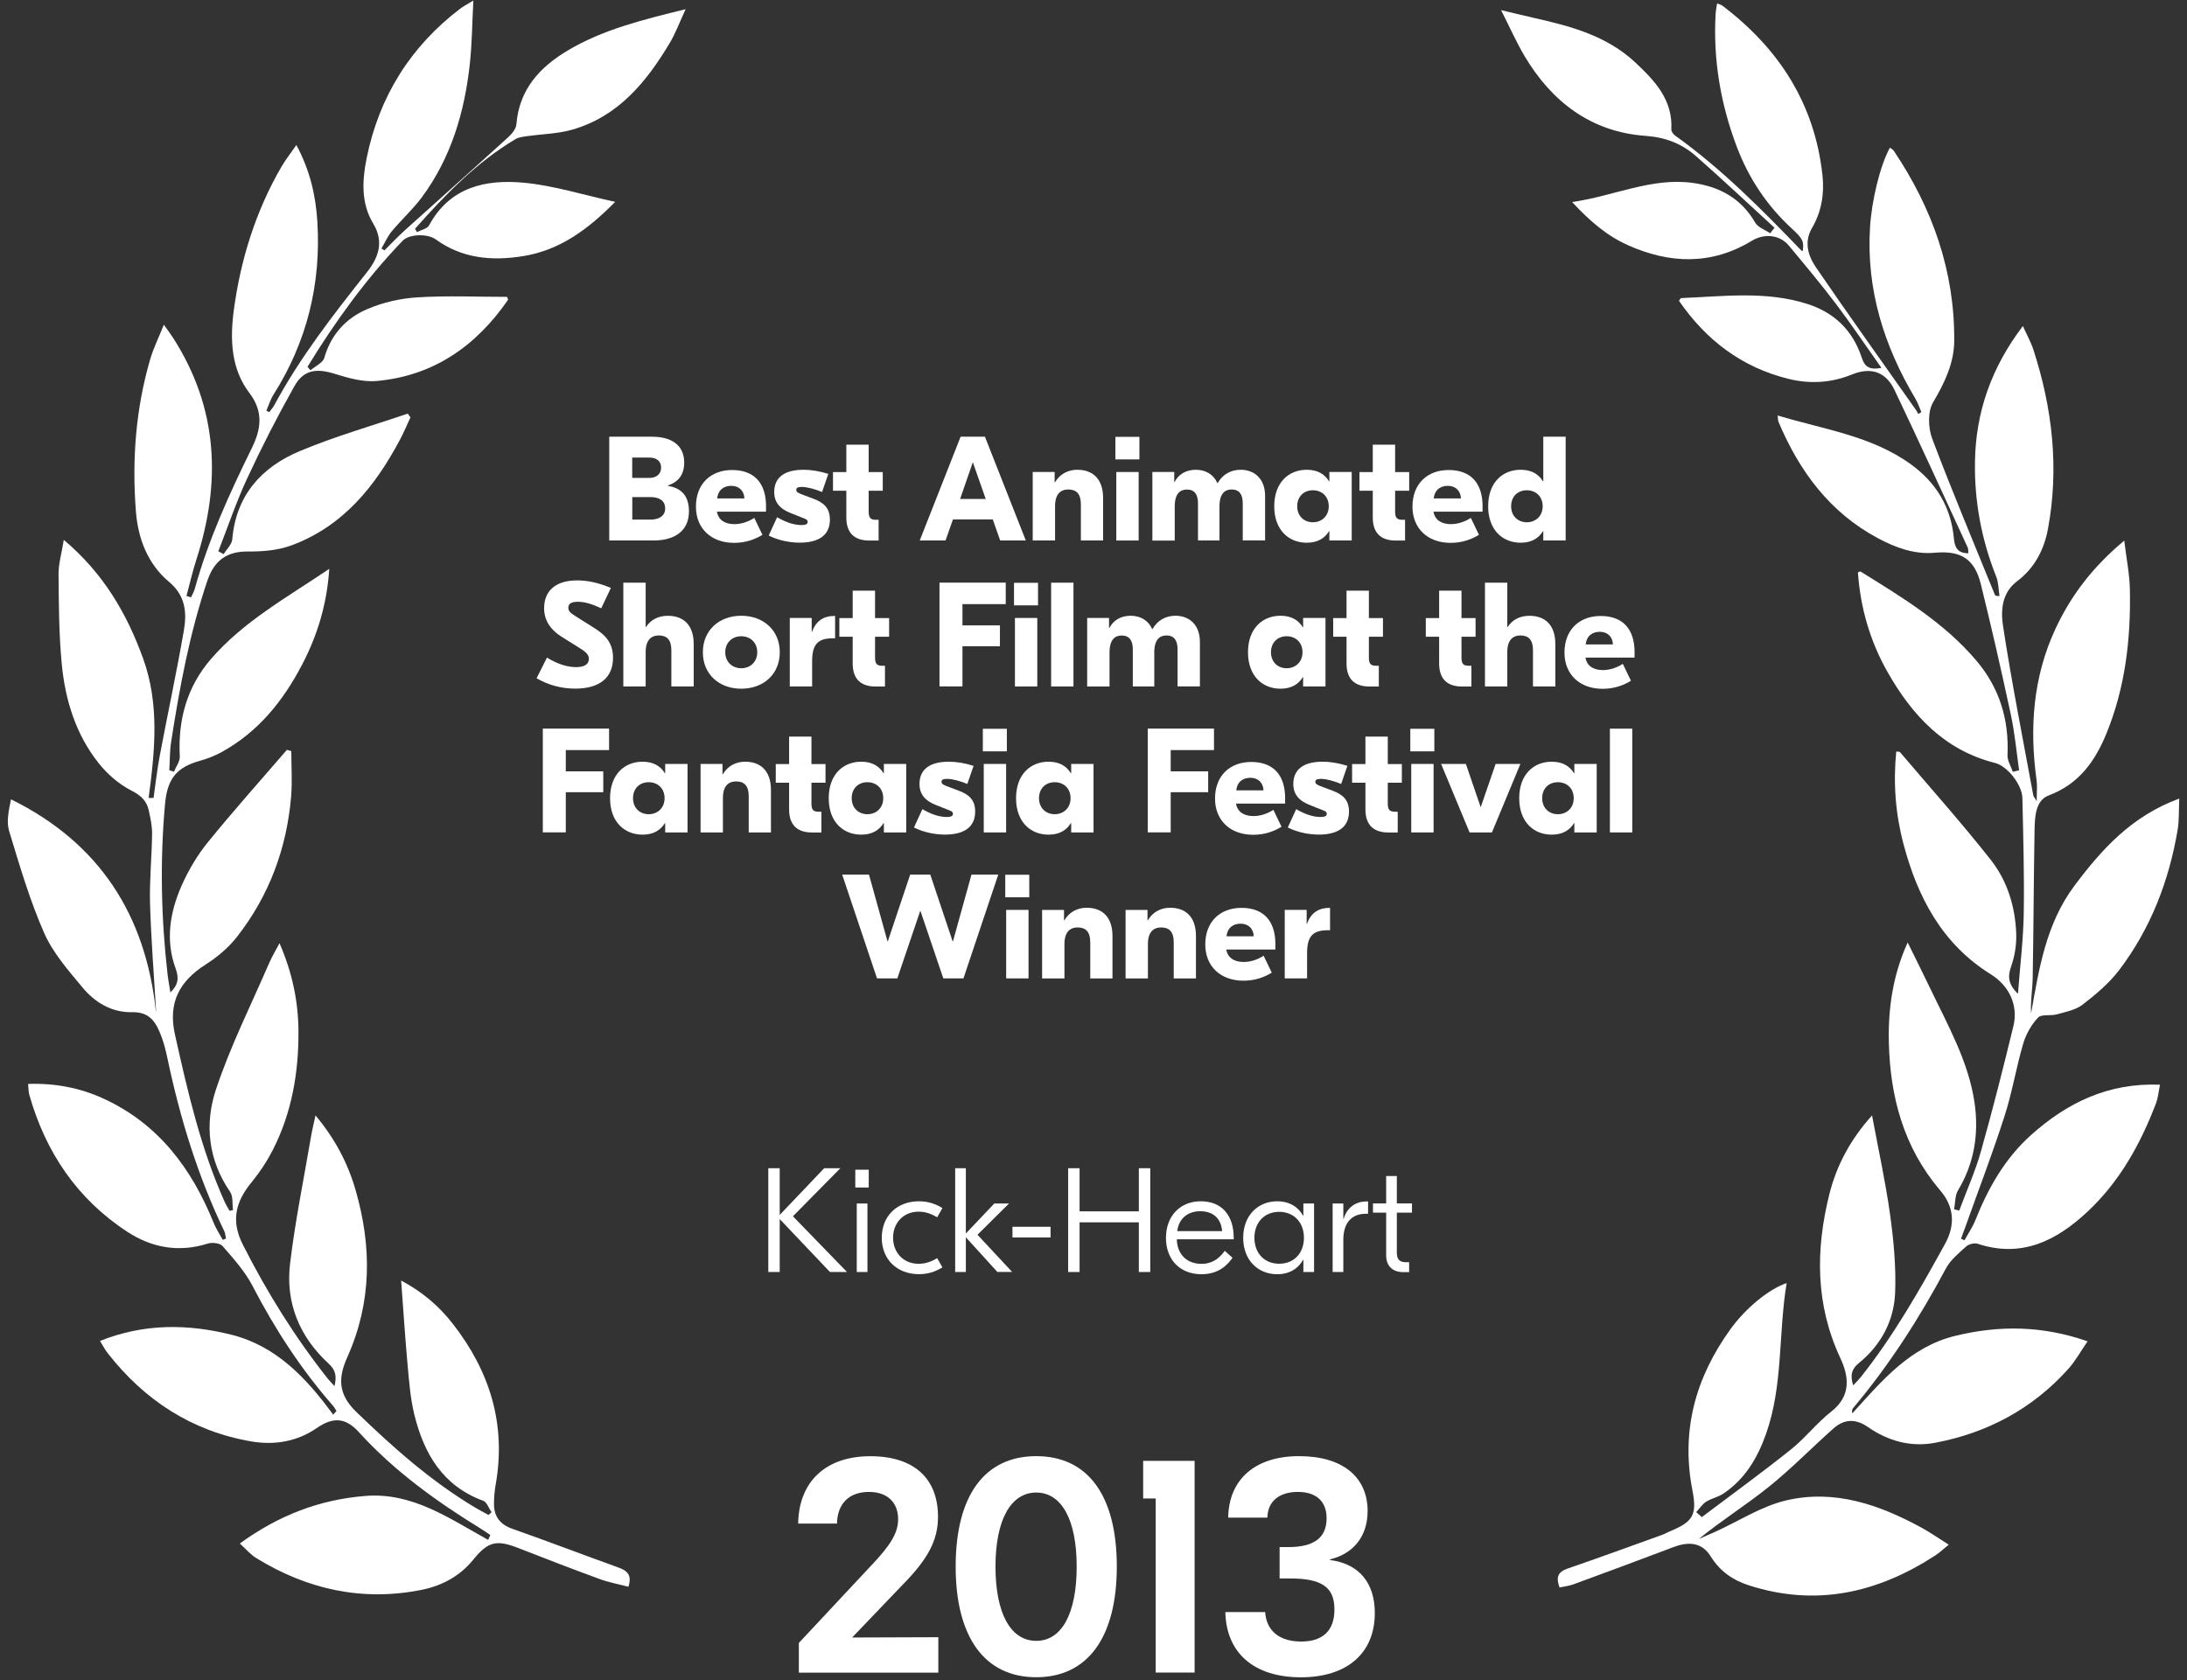 <?xml version="1.0" encoding="UTF-8"?> <svg xmlns="http://www.w3.org/2000/svg" width="216" height="166" viewBox="0 0 216 166" fill="none"><rect x="0" y="0" width="216" height="166" fill="#333333" stroke="none"/><path d="M168.101 149.865C171.022 147.662 173.991 145.507 176.851 143.225C178.284 142.084 179.43 140.582 180.87 139.453C182.863 137.891 182.601 135.963 181.766 134.181C179.296 128.896 179.309 123.501 180.668 118.014C181.382 115.152 182.741 112.589 184.894 110.197C185.528 113.602 186.229 116.781 186.674 119.992C187.028 122.543 187.272 125.142 187.174 127.705C187.065 130.464 185.802 132.862 183.613 134.644C182.876 135.242 182.705 135.865 183.034 136.866C183.333 136.542 183.583 136.298 183.796 136.03C187.034 131.953 189.589 127.449 192.095 122.903C193.193 120.907 192.937 119.137 191.607 117.581C187.998 113.346 186.674 108.323 186.553 102.959C186.479 99.675 186.924 96.392 188.412 93.109C189.205 94.732 189.931 96.166 190.62 97.612C192.382 101.305 194.449 104.905 195.028 109.025C195.449 112.015 194.992 114.926 193.388 117.593C193.077 118.112 193.12 118.832 192.998 119.467C193.168 119.509 193.333 119.558 193.504 119.601C194.223 117.654 195.083 115.75 195.644 113.761C196.803 109.659 197.845 105.528 198.851 101.39C199.357 99.315 198.437 97.387 196.626 96.258C191.809 93.261 189.382 88.635 187.992 83.356C187.211 80.397 186.973 77.363 187.284 74.245C187.449 74.275 187.607 74.251 187.662 74.318C190.662 77.846 193.754 81.312 196.62 84.949C198.248 87.012 199.028 89.551 199.132 92.199C199.175 93.292 198.992 94.457 198.626 95.495C198.272 96.502 198.345 97.234 199.303 98.186C199.516 95.379 199.833 92.822 199.876 90.252C199.937 86.451 199.827 82.642 199.742 78.84C199.711 77.534 198.272 75.685 197.034 75.374C192.04 74.111 188.857 70.675 186.437 66.415C184.705 63.37 183.741 60.05 183.498 56.547C183.626 56.504 183.723 56.437 183.766 56.467C187.882 59.025 192.053 61.533 195.229 65.304C197.492 67.99 198.431 71.108 198.272 74.605C198.248 75.142 198.614 75.704 198.797 76.253C199.004 76.204 199.211 76.149 199.418 76.1C199.156 74.275 198.992 72.432 198.607 70.632C197.681 66.305 196.693 61.984 195.632 57.688C195.016 55.21 193.65 54.374 191.107 54.606C189.065 54.795 187.211 54.099 185.473 53.172C180.717 50.633 177.711 46.55 175.656 41.68C175.595 41.54 175.613 41.375 175.571 41.046C180.132 42.431 184.815 43.041 188.723 45.867C191.248 47.691 192.693 50.114 192.979 53.209C193.059 54.069 193.327 54.655 194.406 54.661C194.382 54.447 194.412 54.246 194.339 54.087C191.943 48.894 189.571 43.682 187.107 38.519C186.242 36.706 184.754 36.249 182.924 36.993C180.876 37.823 178.79 37.958 176.656 37.433C172.016 36.291 168.497 33.594 165.827 29.719C165.936 29.572 165.979 29.45 166.028 29.45C170.193 29.285 174.369 28.718 178.473 30.018C181.193 30.878 182.998 32.666 183.876 35.333C184.199 36.316 184.699 36.548 185.821 36.346C184.26 34.137 182.845 32.032 181.321 30.012C179.833 28.047 178.248 26.155 176.668 24.257C175.76 23.164 174.223 23.055 173.022 23.787C169.04 26.21 164.912 26.069 160.79 24.226C158.723 23.305 157.01 21.84 155.272 19.96C159.4 19.368 163.071 17.532 167.126 18.062C169.766 18.41 171.949 19.558 173.345 21.986C173.619 22.469 174.327 22.701 174.833 23.042C174.973 22.859 175.119 22.682 175.26 22.499C172.687 20.143 170.15 17.751 167.528 15.444C166.107 14.193 164.528 13.565 162.479 13.418C157.144 13.028 153.247 10.056 150.552 5.503C149.753 4.148 149.119 2.702 148.253 0.999C149.601 1.316 150.589 1.567 151.577 1.786C155.18 2.598 158.723 3.55 161.528 6.186C163.449 7.993 165.223 9.86 165.071 12.784C165.058 12.979 165.254 13.253 165.43 13.382C170.046 16.683 174.01 20.699 177.93 24.769C177.955 24.794 178.01 24.788 178.052 24.794C178.168 23.86 178.089 23.61 176.961 22.572C174.51 20.32 172.717 17.611 171.546 14.529C169.943 10.3 169.187 5.912 169.443 1.377C169.461 1.054 169.534 0.737 169.589 0.34C169.827 0.437 169.991 0.468 170.113 0.56C175.699 4.795 179.235 10.251 179.998 17.33C180.193 19.161 179.906 20.912 178.961 22.53C178.156 23.903 178.577 25.276 179.345 26.399C182.595 31.159 185.955 35.84 189.272 40.557C189.345 40.661 189.388 40.783 189.449 40.899C189.553 40.838 189.662 40.777 189.766 40.716C189.577 40.277 189.424 39.819 189.187 39.41C186.077 34.186 184.315 28.62 184.693 22.469C184.851 19.857 185.662 16.415 186.656 14.59C186.79 14.694 186.949 14.761 187.034 14.889C190.857 20.571 193.065 26.789 193.01 33.692C192.992 35.901 192.046 37.842 190.912 39.77C190.382 40.673 190.437 42.266 190.827 43.316C192.784 48.509 194.943 53.623 197.028 58.768C197.053 58.835 197.126 58.884 197.479 58.89C197.382 58.249 197.394 57.566 197.162 56.98C195.699 53.318 194.992 49.516 195.059 45.586C195.138 40.716 196.668 36.322 199.79 32.209C200.187 33.094 200.589 33.802 200.833 34.558C202.705 40.332 203.382 46.221 202.272 52.238C201.888 54.301 200.949 56.126 199.223 57.419C197.699 58.567 197.601 60.318 197.827 61.82C198.681 67.428 199.797 73 200.821 78.59C200.833 78.663 200.9 78.724 201.156 79.145C201.156 78.23 201.223 77.65 201.144 77.089C200.431 71.932 200.784 66.903 203.01 62.119C204.547 58.817 206.705 55.991 209.803 53.41C210.016 55.198 210.327 56.693 210.358 58.201C210.461 63.089 209.912 67.892 208.047 72.457C206.925 75.197 205.339 77.455 202.345 78.584C201.004 79.091 200.967 80.757 200.943 82.087C200.857 86.933 200.845 91.772 200.76 96.618C200.742 97.765 200.528 98.906 200.601 100.109C201.388 95.678 202.083 91.247 204.882 87.506C207.589 83.893 210.528 80.622 215.236 78.895C215.181 80.097 215.236 81.049 215.077 81.971C214.223 87.036 212.412 91.736 209.303 95.837C208.309 97.143 206.998 98.247 205.687 99.254C204.998 99.785 204.016 99.968 203.144 100.212C202.528 100.383 201.626 100.17 201.284 100.536C200.626 101.238 200.095 102.177 199.821 103.111C199.126 105.473 198.736 107.926 197.979 110.264C196.803 113.919 195.431 117.514 194.138 121.133C193.992 121.548 193.833 121.963 193.681 122.378C193.79 122.433 193.9 122.481 194.016 122.536C194.382 121.877 194.815 121.249 195.095 120.553C196.364 117.367 198.028 114.432 200.607 112.125C204.175 108.927 208.254 106.956 213.333 107.163C213.199 107.816 213.15 108.439 212.937 109.006C211.4 113.034 209.339 116.757 206.156 119.723C203.101 122.573 199.675 124.312 195.327 122.878C195.004 122.768 194.449 122.909 194.193 123.141C193.455 123.806 192.632 124.477 192.181 125.332C189.571 130.22 186.607 134.852 183.034 139.099C182.943 139.209 182.882 139.35 182.943 139.636C185.857 136.42 188.638 133.07 193.101 131.977C197.418 130.922 201.681 130.946 206.181 132.514C205.486 133.521 204.973 134.474 204.266 135.255C200.729 139.185 196.296 141.559 191.138 142.535C188.735 142.993 186.504 142.377 184.479 140.979C183.266 140.137 182.144 140.18 181.065 141.138C178.912 143.054 176.894 145.129 174.65 146.929C172.443 148.699 170.034 150.207 167.784 152.043C168.333 151.799 168.888 151.567 169.437 151.317C171.741 150.268 173.955 148.821 176.369 148.241C181.162 147.1 185.613 148.644 189.815 150.945C190.65 151.403 191.431 151.952 192.467 152.605C191.937 153.032 191.577 153.386 191.162 153.655C185.443 157.383 179.339 158.769 172.687 156.608C171.138 156.108 169.863 155.217 168.973 153.783C168.15 152.452 166.918 152.22 165.254 152.855C161.979 154.1 158.693 155.315 155.406 156.523C154.985 156.676 154.522 156.724 154.028 156.834C153.68 155.882 153.814 155.309 154.821 154.967C157.967 153.887 161.095 152.739 164.229 151.61C164.461 151.525 164.68 151.384 164.912 151.293C167.144 150.371 167.638 149.724 167.162 147.289C165.997 141.364 167.449 136.109 170.912 131.312C172.412 129.231 174.693 127.358 176.461 126.76C175.626 131.752 176.126 136.854 174.424 141.657C173.589 144.024 172.345 146.142 170.193 147.57C169.68 147.912 169.022 148.034 168.504 148.364C168.119 148.614 167.845 149.041 167.528 149.389C167.735 149.572 167.943 149.749 168.144 149.932L168.101 149.865Z" fill="white"></path><path d="M15.417 99.913C15.21 96.373 14.923 92.834 14.819 89.288C14.752 86.993 14.99 84.693 15.021 82.398C15.033 81.617 14.862 80.823 14.691 80.055C14.484 79.121 13.929 78.59 12.996 78.114C11.783 77.497 10.642 76.521 9.789 75.453C7.502 72.603 6.441 69.185 6.1 65.603C5.819 62.661 5.807 59.689 5.783 56.73C5.777 55.704 6.081 54.679 6.301 53.336C10.203 56.626 12.508 60.568 14.13 65.042C15.771 69.576 15.301 74.184 14.679 78.834C14.844 78.834 15.002 78.834 15.167 78.834C15.362 77.455 15.514 76.069 15.771 74.702C16.551 70.558 17.441 66.433 18.161 62.277C18.466 60.519 18.319 58.847 16.71 57.498C14.594 55.723 13.636 53.233 13.423 50.529C13.027 45.446 13.399 40.411 14.832 35.498C15.143 34.43 15.649 33.411 16.185 32.08C16.6 32.666 16.856 33.008 17.088 33.368C21.533 40.282 21.868 47.624 19.399 55.271C19.015 56.455 18.74 57.675 18.417 58.878C18.569 58.92 18.716 58.969 18.868 59.012C18.99 58.737 19.155 58.469 19.234 58.182C20.576 53.324 22.661 48.772 24.874 44.261C25.758 42.461 26.076 40.71 24.624 38.812C22.807 36.425 22.71 33.496 23.094 30.628C23.771 25.611 25.258 20.845 27.813 16.445C28.21 15.768 28.704 15.145 29.271 14.327C30.612 16.817 31.185 19.313 31.344 21.901C31.722 28.052 30.319 33.765 27.008 38.995C26.704 39.477 26.539 40.044 26.307 40.569L26.594 40.716C26.758 40.49 26.954 40.282 27.082 40.044C29.63 35.303 32.923 31.085 36.246 26.887C37.393 25.44 37.947 23.884 36.856 22.078C35.63 20.046 35.777 17.775 36.216 15.603C37.448 9.555 40.527 4.605 45.46 0.852C45.746 0.632 46.07 0.468 46.752 0.053C46.63 2.347 46.618 4.337 46.405 6.296C45.887 11.062 44.563 15.566 41.673 19.478C40.783 20.68 39.655 21.699 38.691 22.853C38.277 23.353 38.008 23.982 37.673 24.549L37.966 24.739C38.63 24.086 39.265 23.402 39.954 22.78C43.362 19.704 46.795 16.652 50.191 13.558C50.557 13.229 50.966 12.728 51.002 12.283C51.277 8.835 53.307 6.632 56.088 4.978C59.576 2.909 63.46 1.957 67.716 0.907C67.112 2.213 66.722 3.293 66.137 4.264C63.838 8.108 61.07 11.489 56.551 12.802C55.094 13.223 53.515 13.241 51.996 13.461C51.631 13.515 51.234 13.558 50.929 13.735C47.039 16.048 43.954 19.258 40.99 22.603C41.057 22.712 41.118 22.822 41.185 22.932C41.594 22.712 42.198 22.603 42.38 22.261C44.435 18.471 47.96 17.702 51.722 18.05C54.673 18.325 57.564 19.246 60.759 19.942C58.045 22.694 55.271 24.726 51.655 25.306C48.594 25.794 45.667 25.556 43.039 23.652C42.191 23.042 40.387 23.134 39.771 23.78C36.136 27.564 33.094 31.787 30.368 36.242C30.466 36.352 30.563 36.468 30.667 36.578C31.137 36.175 31.88 35.852 32.027 35.358C32.691 33.044 34.179 31.427 36.277 30.536C37.813 29.877 39.545 29.48 41.216 29.377C44.167 29.194 47.143 29.328 50.082 29.328C50.131 29.48 50.198 29.59 50.167 29.633C47.015 34.198 42.813 37.133 37.204 37.64C35.85 37.762 34.393 37.347 33.063 36.932C31.271 36.371 29.996 36.511 29.076 38.153C27.399 41.137 25.838 44.188 24.399 47.295C23.319 49.62 22.496 52.073 21.563 54.465C21.74 54.557 21.911 54.655 22.088 54.746C22.386 54.258 22.899 53.788 22.941 53.281C23.307 48.949 25.813 46.166 29.576 44.579C33.045 43.12 36.697 42.083 40.271 40.862C40.362 40.984 40.448 41.112 40.539 41.234C40.198 41.973 39.88 42.724 39.502 43.438C37.051 48.057 33.88 51.988 28.807 53.873C27.484 54.368 25.96 54.496 24.533 54.484C22.423 54.459 21.167 55.338 20.472 57.395C18.728 62.57 17.74 67.904 16.905 73.274C16.758 74.202 16.783 75.154 16.722 76.094C16.874 76.143 17.027 76.191 17.179 76.24C17.38 75.74 17.783 75.227 17.758 74.739C17.563 71.12 18.46 67.849 20.844 65.097C24.063 61.38 28.332 59.03 32.521 56.199C32.289 59.696 31.356 62.735 29.868 65.603C27.984 69.234 25.496 72.334 21.838 74.33C21.185 74.684 20.472 74.959 19.752 75.16C17.417 75.813 16.527 76.954 16.301 79.42C15.789 85.065 15.911 90.698 16.557 96.325C16.618 96.856 16.722 97.38 16.831 98.052C17.618 97.264 17.691 96.636 17.338 95.659C16.325 92.889 16.783 90.106 17.941 87.488C18.612 85.974 19.484 84.497 20.527 83.21C23.051 80.103 25.722 77.113 28.338 74.08C28.484 74.123 28.624 74.165 28.771 74.208C28.771 75.703 28.874 77.211 28.752 78.7C28.319 83.82 26.582 88.483 23.417 92.541C22.588 93.603 21.49 94.537 20.35 95.263C17.728 96.929 16.569 99.04 17.283 102.226C18.533 107.822 19.807 113.394 22.155 118.661C22.301 118.99 22.496 119.302 22.667 119.625C22.783 119.601 22.899 119.576 23.015 119.546C22.929 118.935 23.033 118.191 22.722 117.739C20.563 114.596 20.197 111.063 21.319 107.664C22.746 103.361 24.801 99.272 26.606 95.098C26.862 94.506 27.204 93.945 27.606 93.182C28.874 96.105 29.46 98.937 29.478 101.878C29.502 105.991 28.813 109.964 26.923 113.65C26.356 114.755 25.655 115.817 24.868 116.775C23.295 118.685 22.771 120.565 23.984 122.963C26.356 127.644 29.1 132.069 32.356 136.182C32.533 136.402 32.734 136.603 33.033 136.939C33.271 135.975 33.155 135.358 32.478 134.736C29.576 132.081 28.185 128.712 28.649 124.831C29.155 120.608 30.015 116.427 30.728 112.228C30.832 111.618 30.984 111.014 31.161 110.196C33.069 112.473 34.344 114.895 35.112 117.544C36.728 123.128 36.74 128.645 34.301 134.083C33.411 136.072 33.344 137.702 35.185 139.484C38.832 143.017 42.6 146.362 46.978 148.967C47.393 149.218 47.832 149.437 48.252 149.669C48.35 149.578 48.448 149.492 48.545 149.401C48.277 149.01 48.088 148.4 47.722 148.266C43.722 146.801 41.874 143.609 40.923 139.764C40.527 138.153 40.405 136.463 40.252 134.803C40.008 132.118 39.838 129.42 39.618 126.509C41.765 127.656 43.399 129.078 44.728 130.793C48.368 135.462 50.009 140.698 48.96 146.642C48.844 147.295 48.783 147.973 48.789 148.632C48.807 149.846 49.405 150.615 50.6 151.036C54.1 152.269 57.564 153.593 61.051 154.851C61.899 155.156 62.46 155.565 62.064 156.761C61.112 156.511 60.137 156.334 59.222 155.998C56.557 155.021 53.905 154.002 51.265 152.965C49.039 152.086 48.216 152.275 46.746 154.082C45.423 155.717 43.649 156.663 41.649 157.066C35.801 158.238 30.368 157.035 25.326 153.941C24.746 153.587 24.283 153.032 23.685 152.489C27.502 149.718 31.545 148.15 36.088 147.79C40.746 147.417 44.387 150.023 48.21 152.129C48.283 151.97 48.356 151.811 48.429 151.653C48.118 151.445 47.807 151.225 47.484 151.024C43.088 148.321 38.929 145.324 35.435 141.479C34.112 140.021 32.874 139.984 31.277 141.089C29.307 142.45 27.039 142.791 24.795 142.401C18.947 141.388 14.264 138.336 10.624 133.668C10.374 133.35 10.185 132.978 9.874 132.478C14.228 130.738 18.545 130.781 22.868 131.867C27.295 132.978 30.277 136.158 32.905 139.758C33.015 139.642 33.124 139.526 33.234 139.404C33.124 139.233 33.033 139.044 32.899 138.892C29.74 135.285 27.155 131.306 24.947 127.052C24.197 125.606 23.063 124.349 21.984 123.104C21.728 122.805 20.947 122.719 20.515 122.86C17.673 123.757 15.008 123.281 12.594 121.706C7.624 118.466 4.502 113.834 2.892 108.152C2.807 107.847 2.819 107.511 2.777 107.084C5.453 106.998 7.923 107.474 10.252 108.549C15.661 111.045 18.935 115.445 21.106 120.821C21.344 121.407 21.703 121.938 22.002 122.493C22.106 122.451 22.216 122.408 22.319 122.365C22.265 122.121 22.258 121.859 22.155 121.645C19.533 116.189 17.777 110.453 16.533 104.539C16.386 103.843 16.216 103.148 15.972 102.482C15.472 101.127 14.88 99.95 13.051 99.999C11.051 100.047 9.38 99.046 8.149 97.557C6.746 95.867 5.222 94.14 4.356 92.162C2.935 88.928 1.935 85.504 0.905 82.111C0.618 81.171 0.862 80.079 1.087 78.968C9.813 83.271 14.368 90.368 15.393 99.876L15.417 99.913Z" fill="white"></path><path d="M68.045 50.511C68.045 52.622 66.405 53.397 64.564 53.397H60.173V43.145H64.417C66.216 43.145 67.576 43.907 67.576 45.696C67.576 46.879 67.021 47.612 65.954 47.966V47.996C67.112 48.185 68.045 48.814 68.045 50.517V50.511ZM62.442 45.207V47.215H64.137C64.826 47.215 65.295 46.837 65.295 46.19C65.295 45.543 64.814 45.207 64.155 45.207H62.442ZM65.692 50.218C65.692 49.473 65.137 49.107 64.216 49.107H62.448V51.334H64.234C65.1 51.334 65.698 50.968 65.698 50.224L65.692 50.218Z" fill="white"></path><path d="M75.655 50.048V50.549H70.808C70.954 51.397 71.625 51.782 72.533 51.782C73.35 51.782 74.07 51.446 74.497 51.165L75.302 52.837C74.582 53.277 73.661 53.631 72.509 53.631C70.24 53.631 68.734 52.209 68.734 50.054C68.734 47.772 70.228 46.435 72.308 46.435C74.387 46.435 75.661 47.607 75.661 50.054L75.655 50.048ZM70.826 49.243H73.521C73.49 48.45 72.948 47.998 72.234 47.998C71.521 47.998 70.93 48.364 70.832 49.243H70.826Z" fill="white"></path><path d="M75.918 52.916L76.753 51.097C77.485 51.524 78.32 51.872 79.155 51.872C79.552 51.872 79.771 51.787 79.771 51.567C79.771 51.305 79.509 51.262 79.302 51.17L78.119 50.7C77.009 50.273 76.466 49.614 76.466 48.607C76.466 47.216 77.418 46.41 79.363 46.41C80.125 46.41 80.942 46.544 81.808 46.819L81.192 48.607C80.472 48.314 79.728 48.107 79.186 48.107C78.747 48.107 78.643 48.223 78.643 48.4C78.643 48.607 78.82 48.693 79.155 48.827L80.326 49.266C81.35 49.645 81.966 50.188 81.966 51.329C81.966 52.94 80.783 53.611 78.978 53.611C78.088 53.611 76.942 53.422 75.918 52.91V52.916Z" fill="white"></path><path d="M85.795 48.478V50.517C85.795 51.145 85.954 51.353 86.527 51.353H86.777V53.403H85.856C84.478 53.403 83.588 52.744 83.588 51.121V48.484H82.271V46.641H83.588V43.932H85.795V46.641H87.186V48.484H85.795V48.478Z" fill="white"></path><path d="M98.058 51.316H94.119L93.387 53.397H90.838L94.875 43.145H97.278L101.314 53.397H98.784L98.052 51.316H98.058ZM97.357 49.296L96.082 45.665L94.826 49.296H97.357Z" fill="white"></path><path d="M108.948 49.211V53.398H106.753V49.822C106.753 48.809 106.326 48.357 105.509 48.357C104.765 48.357 104.204 48.796 104.204 49.999V53.398H101.997V46.63H104.161V47.655H104.192C104.661 46.862 105.448 46.41 106.399 46.41C107.893 46.41 108.948 47.277 108.948 49.205V49.211Z" fill="white"></path><path d="M112.534 45.386H110.162V43.158H112.534V45.386ZM110.253 46.631H112.46V53.399H110.253V46.631Z" fill="white"></path><path d="M113.808 46.63H115.973V47.625H116.003C116.381 46.88 117.113 46.41 118.113 46.41C119.113 46.41 119.881 46.911 120.235 47.728H120.265C120.735 46.892 121.54 46.41 122.534 46.41C123.936 46.41 124.948 47.35 124.948 48.986V53.392H122.741V49.718C122.741 48.87 122.418 48.357 121.644 48.357C120.973 48.357 120.442 48.766 120.442 50.041V53.398H118.32V49.724C118.32 48.876 117.997 48.363 117.223 48.363C116.552 48.363 116.022 48.772 116.022 50.047V53.404H113.814V46.636L113.808 46.63Z" fill="white"></path><path d="M125.851 50.017C125.851 47.643 127.302 46.41 129.058 46.41C130.156 46.41 130.845 46.862 131.266 47.551H131.296V46.63H133.503V53.398H131.296V52.476H131.266C130.839 53.166 130.156 53.618 129.058 53.618C127.302 53.618 125.851 52.385 125.851 50.017ZM131.235 50.017C131.235 49.053 130.564 48.436 129.668 48.436C128.772 48.436 128.119 49.053 128.119 50.017C128.119 50.981 128.79 51.597 129.668 51.597C130.546 51.597 131.235 50.981 131.235 50.017Z" fill="white"></path><path d="M137.79 48.478V50.517C137.79 51.145 137.949 51.353 138.522 51.353H138.772V53.403H137.851C136.473 53.403 135.583 52.744 135.583 51.121V48.484H134.266V46.641H135.583V43.932H137.79V46.641H139.18V48.484H137.79V48.478Z" fill="white"></path><path d="M146.424 50.048V50.549H141.577C141.723 51.397 142.394 51.782 143.302 51.782C144.119 51.782 144.839 51.446 145.266 51.165L146.071 52.837C145.351 53.277 144.43 53.631 143.278 53.631C141.009 53.631 139.503 52.209 139.503 50.054C139.503 47.772 140.997 46.435 143.077 46.435C145.156 46.435 146.43 47.607 146.43 50.054L146.424 50.048ZM141.595 49.243H144.29C144.26 48.45 143.717 47.998 143.003 47.998C142.29 47.998 141.699 48.364 141.601 49.243H141.595Z" fill="white"></path><path d="M146.979 50.016C146.979 47.642 148.43 46.41 150.186 46.41C151.284 46.41 151.973 46.861 152.394 47.551H152.424V43.145H154.632V53.397H152.424V52.476H152.394C151.967 53.165 151.284 53.617 150.186 53.617C148.43 53.617 146.979 52.384 146.979 50.016ZM152.363 50.016C152.363 49.052 151.692 48.436 150.796 48.436C149.9 48.436 149.247 49.052 149.247 50.016C149.247 50.98 149.918 51.597 150.796 51.597C151.674 51.597 152.363 50.98 152.363 50.016Z" fill="white"></path><path d="M60.332 58.09L59.381 60.098C58.442 59.659 57.741 59.451 57.07 59.451C56.35 59.451 56.131 59.702 56.131 60.05C56.131 60.355 56.32 60.562 56.905 60.916L58.6 61.984C59.832 62.729 60.545 63.553 60.545 64.987C60.545 66.964 59.198 68.032 56.814 68.032C55.436 68.032 54.149 67.678 52.997 67.007L54.021 64.968C55.003 65.566 55.966 65.908 56.905 65.908C57.722 65.908 58.161 65.627 58.161 65.09C58.161 64.621 57.765 64.346 57.198 63.992L55.631 63.009C54.301 62.216 53.74 61.24 53.74 60.08C53.74 58.408 54.838 57.34 57.003 57.34C57.984 57.34 59.112 57.559 60.326 58.084L60.332 58.09Z" fill="white"></path><path d="M63.771 61.948H63.801C64.271 61.228 65.002 60.837 65.966 60.837C67.46 60.837 68.515 61.704 68.515 63.633V67.819H66.307V64.243C66.307 63.23 65.881 62.778 65.076 62.778C64.332 62.778 63.771 63.218 63.771 64.42V67.819H61.563V57.566H63.771V61.948Z" fill="white"></path><path d="M77.015 64.439C77.015 66.605 75.405 68.04 73.21 68.04C71.015 68.04 69.418 66.605 69.418 64.439C69.418 62.272 71.027 60.832 73.21 60.832C75.393 60.832 77.015 62.266 77.015 64.439ZM71.631 64.439C71.631 65.403 72.332 66.019 73.21 66.019C74.088 66.019 74.79 65.403 74.79 64.439C74.79 63.475 74.1 62.858 73.21 62.858C72.32 62.858 71.631 63.475 71.631 64.439Z" fill="white"></path><path d="M82.479 63.059H82.29C80.814 63.059 80.21 63.602 80.21 65.329V67.819H78.003V61.051H80.168V62.43H80.198C80.594 61.319 81.369 60.85 82.436 60.85H82.479V63.059Z" fill="white"></path><path d="M86.424 62.9V64.939C86.424 65.567 86.582 65.775 87.155 65.775H87.405V67.825H86.485C85.106 67.825 84.216 67.166 84.216 65.543V62.906H82.899V61.063H84.216V58.353H86.424V61.063H87.814V62.906H86.424V62.9Z" fill="white"></path><path d="M95.058 59.69V61.784H98.759V63.846H95.058V67.813H92.79V57.56H99.332V59.684H95.058V59.69Z" fill="white"></path><path d="M102.521 59.806H100.149V57.578H102.521V59.806ZM100.241 61.051H102.448V67.819H100.241V61.051Z" fill="white"></path><path d="M106.021 67.819H103.814V57.566H106.021V67.819Z" fill="white"></path><path d="M107.369 61.052H109.534V62.047H109.564C109.942 61.302 110.674 60.832 111.674 60.832C112.674 60.832 113.442 61.333 113.796 62.15H113.826C114.296 61.314 115.101 60.832 116.095 60.832C117.497 60.832 118.509 61.772 118.509 63.407V67.814H116.302V64.14C116.302 63.291 115.979 62.779 115.205 62.779C114.534 62.779 114.003 63.188 114.003 64.463V67.82H111.881V64.146C111.881 63.298 111.558 62.785 110.784 62.785C110.113 62.785 109.583 63.194 109.583 64.469V67.826H107.375V61.058L107.369 61.052Z" fill="white"></path><path d="M123.259 64.439C123.259 62.065 124.711 60.832 126.467 60.832C127.564 60.832 128.253 61.284 128.674 61.973H128.704V61.052H130.912V67.82H128.704V66.898H128.674C128.247 67.588 127.564 68.04 126.467 68.04C124.711 68.04 123.259 66.807 123.259 64.439ZM128.643 64.439C128.643 63.475 127.973 62.858 127.076 62.858C126.18 62.858 125.528 63.475 125.528 64.439C125.528 65.403 126.198 66.019 127.076 66.019C127.954 66.019 128.643 65.403 128.643 64.439Z" fill="white"></path><path d="M135.198 62.9V64.939C135.198 65.567 135.357 65.775 135.93 65.775H136.18V67.825H135.259C133.881 67.825 132.991 67.166 132.991 65.543V62.906H131.674V61.063H132.991V58.353H135.198V61.063H136.589V62.906H135.198V62.9Z" fill="white"></path><path d="M144.345 62.9V64.939C144.345 65.567 144.503 65.775 145.076 65.775H145.326V67.825H144.406C143.028 67.825 142.137 67.166 142.137 65.543V62.906H140.82V61.063H142.137V58.353H144.345V61.063H145.735V62.906H144.345V62.9Z" fill="white"></path><path d="M148.869 61.948H148.9C149.369 61.228 150.101 60.837 151.065 60.837C152.558 60.837 153.613 61.704 153.613 63.633V67.819H151.406V64.243C151.406 63.23 150.979 62.778 150.174 62.778C149.43 62.778 148.869 63.218 148.869 64.42V67.819H146.662V57.566H148.869V61.948Z" fill="white"></path><path d="M161.436 64.468V64.969H156.589C156.735 65.817 157.406 66.201 158.314 66.201C159.132 66.201 159.851 65.866 160.278 65.585L161.083 67.257C160.363 67.697 159.442 68.051 158.29 68.051C156.022 68.051 154.516 66.629 154.516 64.474C154.516 62.192 156.01 60.855 158.089 60.855C160.168 60.855 161.443 62.027 161.443 64.474L161.436 64.468ZM156.607 63.663H159.302C159.272 62.869 158.729 62.418 158.016 62.418C157.302 62.418 156.711 62.784 156.613 63.663H156.607Z" fill="white"></path><path d="M55.881 74.11V76.204H59.582V78.266H55.881V82.233H53.612V71.981H60.155V74.104H55.881V74.11Z" fill="white"></path><path d="M60.253 78.859C60.253 76.485 61.704 75.252 63.46 75.252C64.558 75.252 65.247 75.704 65.668 76.393H65.698V75.472H67.905V82.24H65.698V81.318H65.668C65.241 82.008 64.558 82.459 63.46 82.459C61.704 82.459 60.253 81.227 60.253 78.859ZM65.637 78.859C65.637 77.894 64.966 77.278 64.07 77.278C63.174 77.278 62.521 77.894 62.521 78.859C62.521 79.823 63.192 80.439 64.07 80.439C64.948 80.439 65.637 79.823 65.637 78.859Z" fill="white"></path><path d="M76.143 78.053V82.24H73.948V78.663C73.948 77.65 73.521 77.199 72.704 77.199C71.96 77.199 71.399 77.638 71.399 78.84V82.24H69.192V75.472H71.356V76.497H71.387C71.856 75.704 72.643 75.252 73.594 75.252C75.088 75.252 76.143 76.119 76.143 78.047V78.053Z" fill="white"></path><path d="M80.143 77.32V79.358C80.143 79.987 80.302 80.195 80.875 80.195H81.125V82.245H80.204C78.826 82.245 77.936 81.586 77.936 79.963V77.326H76.619V75.483H77.936V72.773H80.143V75.483H81.533V77.326H80.143V77.32Z" fill="white"></path><path d="M81.85 78.859C81.85 76.485 83.302 75.252 85.058 75.252C86.155 75.252 86.844 75.704 87.265 76.393H87.296V75.472H89.503V82.24H87.296V81.318H87.265C86.838 82.008 86.155 82.459 85.058 82.459C83.302 82.459 81.85 81.227 81.85 78.859ZM87.234 78.859C87.234 77.894 86.564 77.278 85.668 77.278C84.771 77.278 84.119 77.894 84.119 78.859C84.119 79.823 84.789 80.439 85.668 80.439C86.546 80.439 87.234 79.823 87.234 78.859Z" fill="white"></path><path d="M90.265 81.758L91.1 79.939C91.832 80.366 92.668 80.714 93.503 80.714C93.899 80.714 94.119 80.629 94.119 80.409C94.119 80.146 93.857 80.104 93.649 80.012L92.466 79.542C91.357 79.115 90.814 78.456 90.814 77.449C90.814 76.058 91.765 75.252 93.71 75.252C94.472 75.252 95.29 75.386 96.155 75.661L95.54 77.449C94.82 77.156 94.076 76.948 93.533 76.948C93.094 76.948 92.991 77.064 92.991 77.242C92.991 77.449 93.168 77.534 93.503 77.669L94.674 78.108C95.698 78.487 96.314 79.03 96.314 80.171C96.314 81.782 95.131 82.453 93.326 82.453C92.436 82.453 91.29 82.264 90.265 81.751V81.758Z" fill="white"></path><path d="M99.442 74.228H97.07V72H99.442V74.228ZM97.161 75.472H99.369V82.24H97.161V75.472Z" fill="white"></path><path d="M100.351 78.859C100.351 76.485 101.802 75.252 103.558 75.252C104.656 75.252 105.345 75.704 105.765 76.393H105.796V75.472H108.003V82.24H105.796V81.318H105.765C105.338 82.008 104.656 82.459 103.558 82.459C101.802 82.459 100.351 81.227 100.351 78.859ZM105.735 78.859C105.735 77.894 105.064 77.278 104.168 77.278C103.271 77.278 102.619 77.894 102.619 78.859C102.619 79.823 103.29 80.439 104.168 80.439C105.046 80.439 105.735 79.823 105.735 78.859Z" fill="white"></path><path d="M115.625 74.11V76.204H119.326V78.266H115.625V82.233H113.357V71.981H119.9V74.104H115.625V74.11Z" fill="white"></path><path d="M126.924 78.89V79.391H122.076C122.222 80.239 122.893 80.623 123.802 80.623C124.619 80.623 125.338 80.288 125.765 80.007L126.57 81.679C125.851 82.119 124.93 82.472 123.777 82.472C121.509 82.472 120.003 81.051 120.003 78.896C120.003 76.614 121.497 75.277 123.576 75.277C125.655 75.277 126.93 76.449 126.93 78.896L126.924 78.89ZM122.094 78.085H124.79C124.759 77.291 124.216 76.84 123.503 76.84C122.79 76.84 122.198 77.206 122.101 78.085H122.094Z" fill="white"></path><path d="M127.186 81.758L128.021 79.939C128.753 80.366 129.588 80.714 130.424 80.714C130.82 80.714 131.04 80.629 131.04 80.409C131.04 80.146 130.778 80.104 130.57 80.012L129.387 79.542C128.277 79.115 127.735 78.456 127.735 77.449C127.735 76.058 128.686 75.252 130.631 75.252C131.393 75.252 132.21 75.386 133.076 75.661L132.46 77.449C131.741 77.156 130.997 76.948 130.454 76.948C130.015 76.948 129.912 77.064 129.912 77.242C129.912 77.449 130.088 77.534 130.424 77.669L131.595 78.108C132.619 78.487 133.235 79.03 133.235 80.171C133.235 81.782 132.052 82.453 130.247 82.453C129.357 82.453 128.21 82.264 127.186 81.751V81.758Z" fill="white"></path><path d="M137.064 77.32V79.358C137.064 79.987 137.223 80.195 137.796 80.195H138.046V82.245H137.125C135.747 82.245 134.857 81.586 134.857 79.963V77.326H133.54V75.483H134.857V72.773H137.064V75.483H138.455V77.326H137.064V77.32Z" fill="white"></path><path d="M141.662 74.228H139.29V72H141.662V74.228ZM139.382 75.472H141.589V82.24H139.382V75.472Z" fill="white"></path><path d="M150.162 75.473L147.351 82.241H145.144L142.333 75.473H144.778L146.241 79.751L147.717 75.473H150.162Z" fill="white"></path><path d="M150.046 78.859C150.046 76.485 151.497 75.252 153.253 75.252C154.351 75.252 155.04 75.704 155.461 76.393H155.491V75.472H157.699V82.24H155.491V81.318H155.461C155.034 82.008 154.351 82.459 153.253 82.459C151.497 82.459 150.046 81.227 150.046 78.859ZM155.43 78.859C155.43 77.894 154.76 77.278 153.863 77.278C152.967 77.278 152.314 77.894 152.314 78.859C152.314 79.823 152.985 80.439 153.863 80.439C154.741 80.439 155.43 79.823 155.43 78.859Z" fill="white"></path><path d="M161.211 82.239H159.003V71.986H161.211V82.239Z" fill="white"></path><path d="M95.174 96.661H93.168L90.912 90.009H90.881L88.625 96.661H86.619L83.18 86.408H85.826L87.655 92.999H87.686L89.893 86.408H91.881L94.088 92.999H94.119L95.948 86.408H98.594L95.155 96.661H95.174Z" fill="white"></path><path d="M101.656 88.647H99.284V86.42H101.656V88.647ZM99.375 89.892H101.583V96.66H99.375V89.892Z" fill="white"></path><path d="M109.875 92.475V96.667H107.68V93.091C107.68 92.078 107.253 91.626 106.436 91.626C105.692 91.626 105.131 92.066 105.131 93.268V96.667H102.924V89.899H105.089V90.925H105.119C105.589 90.131 106.375 89.68 107.326 89.68C108.82 89.68 109.875 90.546 109.875 92.475Z" fill="white"></path><path d="M118.119 92.475V96.667H115.924V93.091C115.924 92.078 115.497 91.626 114.68 91.626C113.936 91.626 113.375 92.066 113.375 93.268V96.667H111.168V89.899H113.333V90.925H113.363C113.833 90.131 114.619 89.68 115.57 89.68C117.064 89.68 118.119 90.546 118.119 92.475Z" fill="white"></path><path d="M125.961 93.304V93.805H121.113C121.259 94.653 121.93 95.037 122.839 95.037C123.656 95.037 124.375 94.702 124.802 94.421L125.607 96.093C124.887 96.533 123.967 96.887 122.814 96.887C120.546 96.887 119.04 95.465 119.04 93.31C119.04 91.028 120.534 89.691 122.613 89.691C124.692 89.691 125.967 90.863 125.967 93.31L125.961 93.304ZM121.131 92.499H123.826C123.796 91.705 123.253 91.254 122.54 91.254C121.826 91.254 121.235 91.62 121.137 92.499H121.131Z" fill="white"></path><path d="M131.363 91.901H131.174C129.698 91.901 129.095 92.444 129.095 94.171V96.661H126.887V89.893H129.052V91.272H129.083C129.479 90.161 130.253 89.691 131.32 89.691H131.363V91.901Z" fill="white"></path><path d="M81.972 125.667L77.009 120.437V125.667H75.881V115.414H77.009V120.028L81.399 115.414H82.997L78.314 120.162L83.655 125.667H81.972Z" fill="white"></path><path d="M85.802 117.318H84.473V115.561H85.802V117.318ZM84.619 118.899H85.674V125.667H84.619V118.899Z" fill="white"></path><path d="M87.088 122.286C87.088 120.132 88.594 118.68 90.765 118.68C91.631 118.68 92.363 118.912 93.076 119.351L92.564 120.26C91.991 119.925 91.406 119.705 90.735 119.705C89.198 119.705 88.204 120.846 88.204 122.28C88.204 123.715 89.198 124.856 90.735 124.856C91.406 124.856 91.991 124.636 92.564 124.3L93.076 125.21C92.357 125.649 91.625 125.881 90.765 125.881C88.601 125.881 87.088 124.429 87.088 122.28V122.286Z" fill="white"></path><path d="M98.509 125.667L95.393 122.237V125.667H94.338V115.414H95.393V121.859L98.204 118.899H99.656L96.54 121.987L99.966 125.661H98.515L98.509 125.667Z" fill="white"></path><path d="M103.759 122.255H99.997V121.199H103.759V122.255Z" fill="white"></path><path d="M113.607 115.414V125.667H112.479V120.76H106.625V125.667H105.497V115.414H106.625V119.674H112.479V115.414H113.607Z" fill="white"></path><path d="M121.851 122.244V122.433H116.229C116.259 123.928 117.241 124.862 118.656 124.862C119.912 124.862 120.558 124.117 120.967 123.574L121.729 124.264C121.229 124.966 120.369 125.887 118.668 125.887C116.534 125.887 115.156 124.435 115.156 122.299C115.156 120.163 116.534 118.68 118.595 118.68C120.802 118.68 121.845 120.23 121.845 122.238L121.851 122.244ZM116.271 121.627H120.704C120.601 120.395 119.839 119.662 118.54 119.662C117.369 119.662 116.43 120.334 116.271 121.627Z" fill="white"></path><path d="M122.784 122.286C122.784 120.047 124.278 118.68 126.137 118.68C127.369 118.68 128.229 119.253 128.698 120.102H128.729V118.899H129.784V125.667H128.729V124.465H128.698C128.229 125.313 127.369 125.887 126.137 125.887C124.278 125.887 122.784 124.526 122.784 122.286ZM128.784 122.286C128.784 120.791 127.82 119.723 126.339 119.723C124.857 119.723 123.893 120.791 123.893 122.286C123.893 123.782 124.857 124.85 126.339 124.85C127.82 124.85 128.784 123.782 128.784 122.286Z" fill="white"></path><path d="M135.119 119.912H134.912C133.479 119.912 132.674 120.821 132.674 122.487V125.667H131.619V118.899H132.674V120.424H132.705C132.985 119.411 133.802 118.697 134.942 118.697H135.119V119.912Z" fill="white"></path><path d="M137.96 119.809V123.806C137.96 124.404 138.253 124.697 138.808 124.697H139.174V125.68H138.619C137.552 125.68 136.905 125.106 136.905 124.007V119.803H135.601V118.893H136.905V116.184H137.96V118.893H139.454V119.803H137.96V119.809Z" fill="white"></path><path d="M78.887 162.326L86.009 154.704C87.991 152.629 88.704 151.421 88.704 150.09C88.704 148.418 87.619 147.393 85.826 147.393C83.875 147.393 82.698 148.54 82.667 150.523H78.832C78.893 146.373 81.558 143.865 85.954 143.865C90.35 143.865 92.643 146.129 92.643 149.846C92.643 152.141 91.686 153.996 89.113 156.602L84.161 161.777L92.674 161.746V165.249H78.899V162.338L78.887 162.326Z" fill="white"></path><path d="M110.302 154.765C110.302 161.765 107.424 165.701 102.345 165.701C97.265 165.701 94.387 161.765 94.387 154.765C94.387 147.765 97.235 143.859 102.345 143.859C107.454 143.859 110.302 147.765 110.302 154.765ZM98.32 154.765C98.32 159.379 99.808 162.107 102.345 162.107C104.881 162.107 106.339 159.379 106.339 154.765C106.339 150.151 104.851 147.454 102.345 147.454C99.838 147.454 98.32 150.151 98.32 154.765Z" fill="white"></path><path d="M117.978 165.239H114.143V148.041H112.905V144.324H117.985V165.239H117.978Z" fill="white"></path><path d="M135.07 149.315C135.07 151.732 133.711 153.496 131.357 154.057V154.118C134.205 154.49 135.784 156.352 135.784 159.354C135.784 163.321 133.058 165.707 128.479 165.707C123.9 165.707 121.113 163.352 121.021 159.263H124.954C125.076 161.124 126.375 162.174 128.515 162.174C130.656 162.174 131.796 161.088 131.796 159.013C131.796 156.779 130.528 155.912 127.247 155.943H126.381V152.843H127.247C129.784 152.843 131.022 151.915 131.022 149.993C131.022 148.321 129.997 147.393 128.174 147.393C126.351 147.393 125.204 148.321 125.174 149.932H121.302C121.363 146.124 123.997 143.859 128.296 143.859C132.595 143.859 135.077 145.904 135.077 149.309L135.07 149.315Z" fill="white"></path></svg> 
